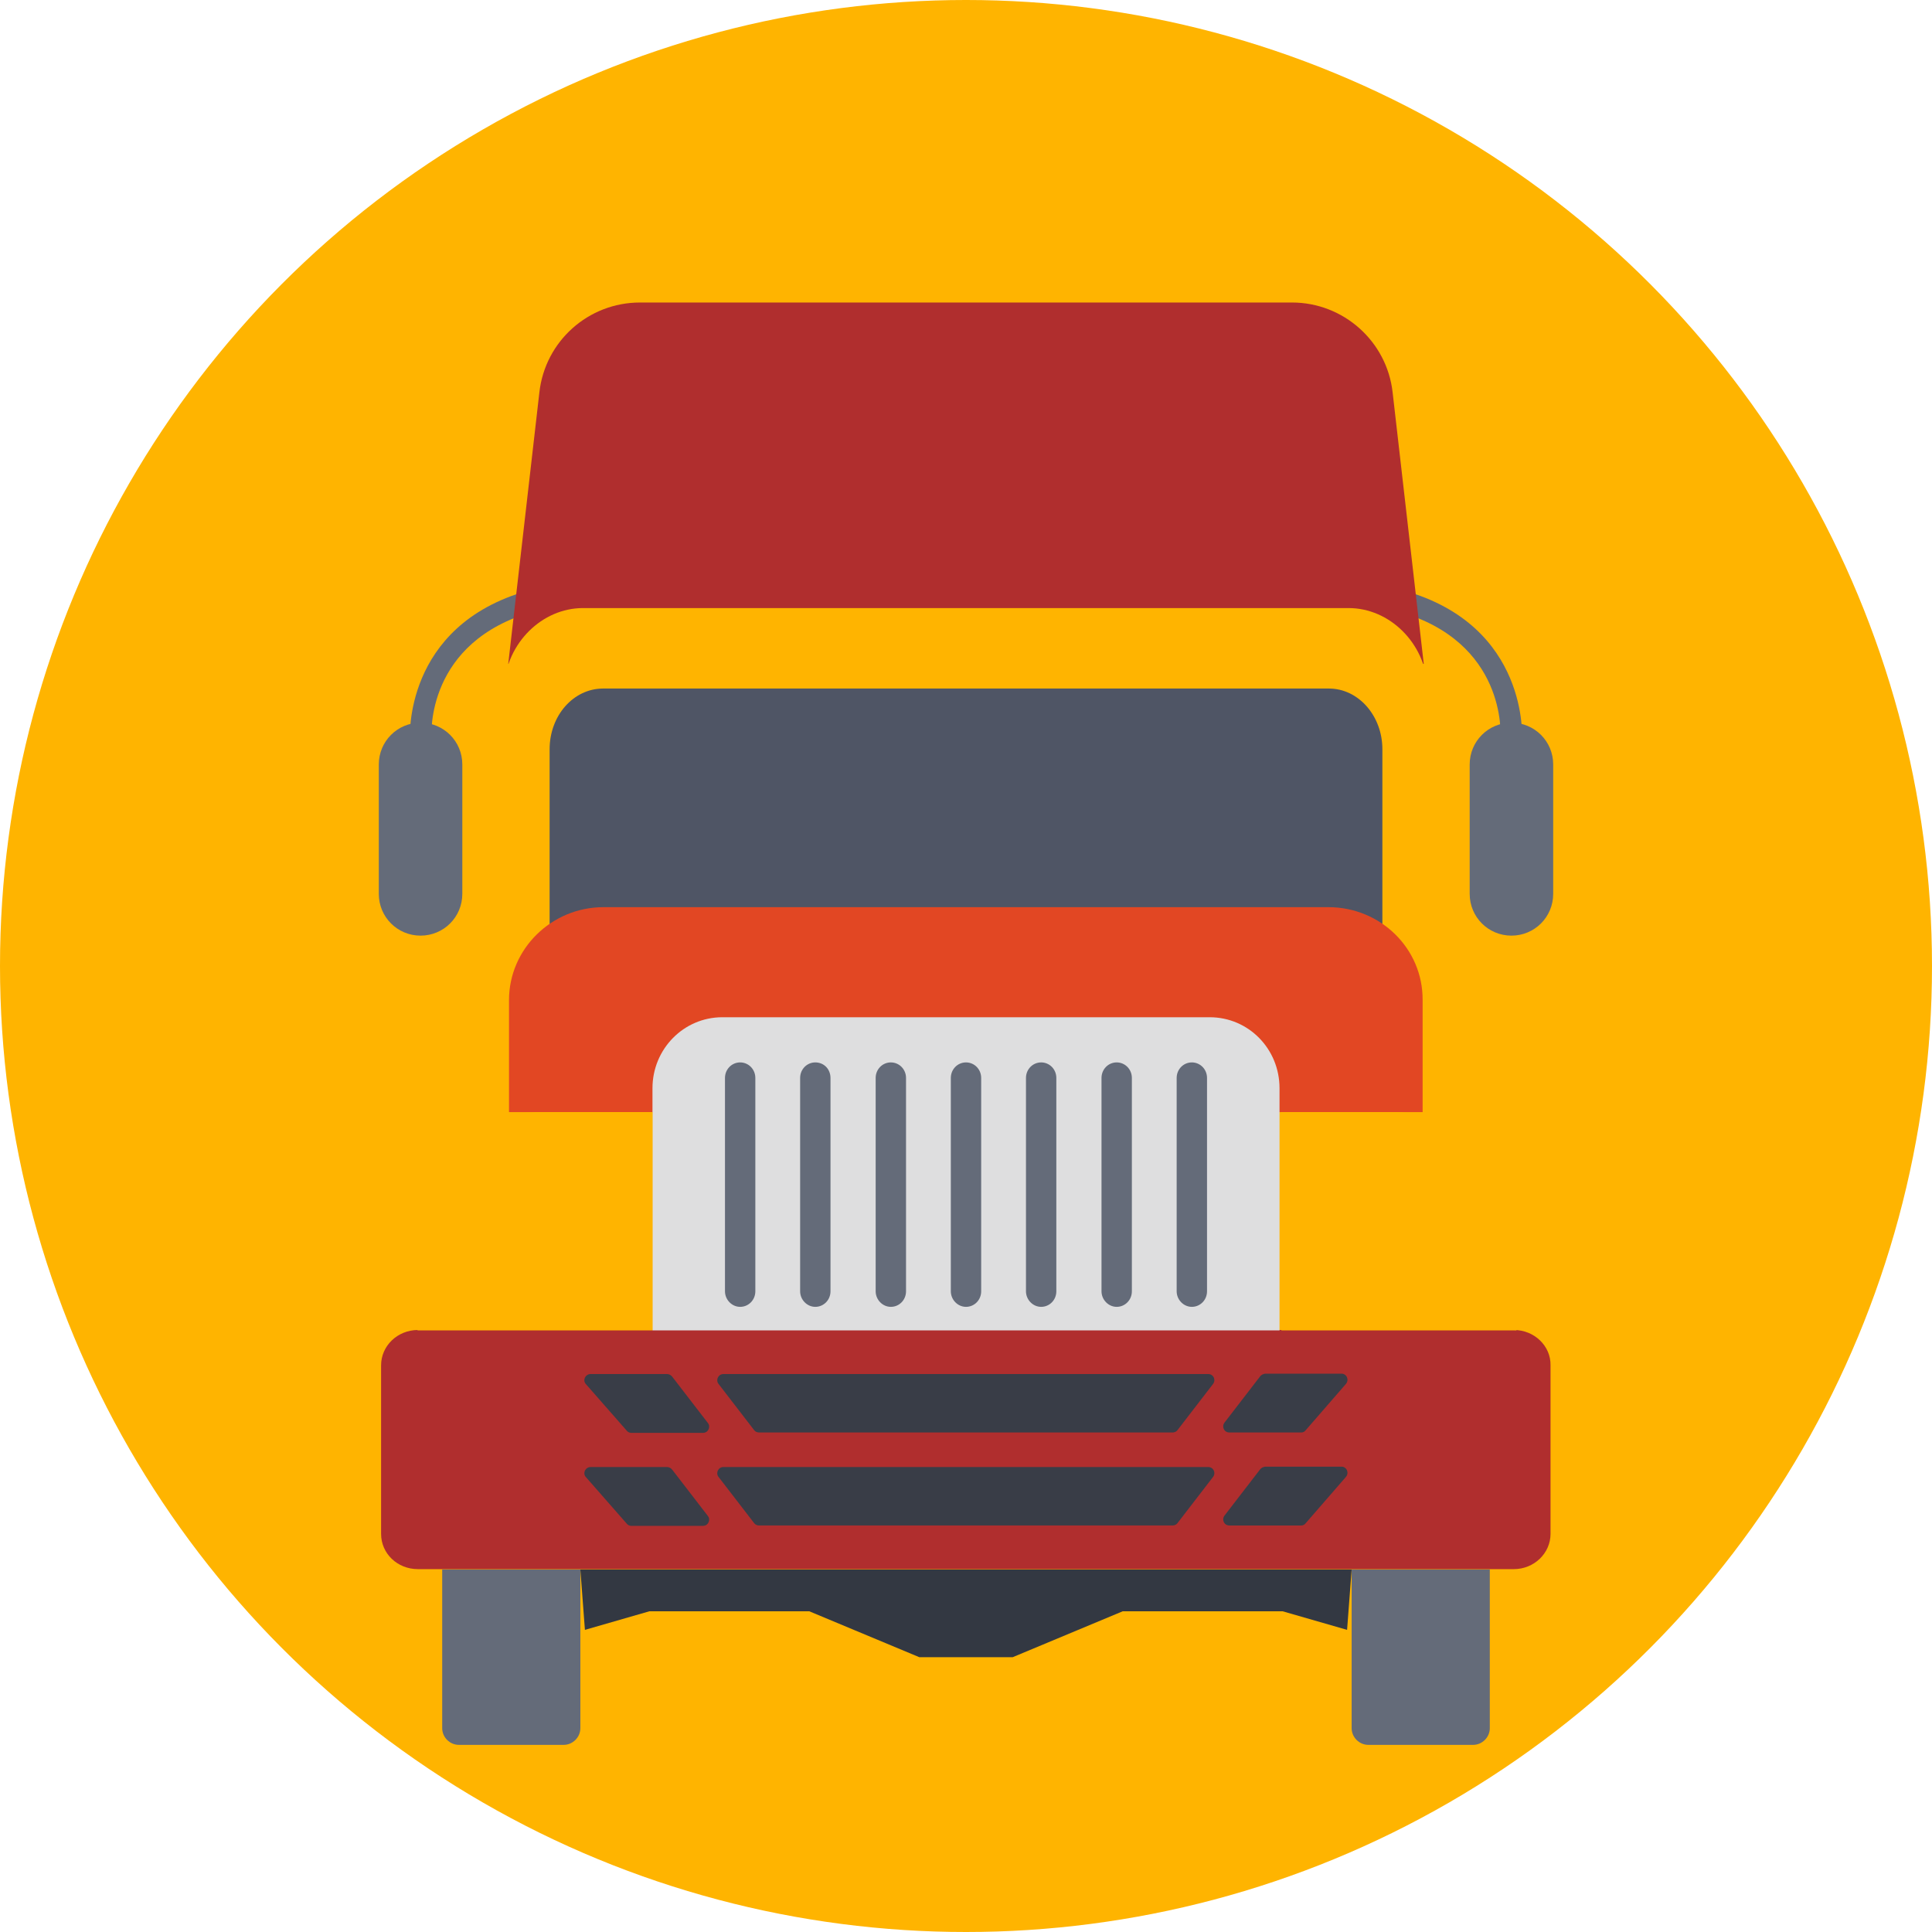 <svg xmlns="http://www.w3.org/2000/svg" xmlns:xlink="http://www.w3.org/1999/xlink" id="Layer_1" viewBox="0 0 509 509" xml:space="preserve" width="800px" height="800px" fill="#000000"><g id="SVGRepo_bgCarrier" stroke-width="0"></g><g id="SVGRepo_tracerCarrier" stroke-linecap="round" stroke-linejoin="round"></g><g id="SVGRepo_iconCarrier"> <circle style="fill:#FFB400;" cx="254.5" cy="254.5" r="254.5"></circle> <rect x="119.5" y="49.3" style="fill:#FFB4001F3F7;" width="270" height="253.8"></rect> <g> <path style="fill:#646B79;" d="M108,194.9c0-0.3-1.9-30,31.1-39.3l1.5,5.5c-28.4,8-27,32.3-26.9,33.4L108,194.9z"></path> <path style="fill:#646B79;" d="M110.8,190.4c-6.1,0-11,4.9-11,11v34.1c0,6.1,4.9,11,11,11s11-4.9,11-11v-34.1 C121.8,195.3,116.9,190.4,110.8,190.4z"></path> <path style="fill:#646B79;" d="M401,194.9c0-0.3,1.9-30-31.1-39.3l-1.5,5.5c28.4,8,27,32.3,26.9,33.4L401,194.9z"></path> <path style="fill:#646B79;" d="M398.2,190.4c6.1,0,11,4.9,11,11v34.1c0,6.1-4.9,11-11,11s-11-4.9-11-11v-34.1 C387.2,195.3,392.1,190.4,398.2,190.4z"></path> </g> <path style="fill:#B02E2E02E2E;" d="M366.9,103.4c-1.5-13.5-13-23.7-26.5-23.7H168.6c-13.6,0-25,10.2-26.5,23.7l-8.2,71.5h241.2 L366.9,103.4z"></path> <path style="fill:#FFB4000582F;" d="M376.1,180.8c-0.7-11.4-10-20.6-20.8-20.6H153.6c-10.8,0-20.1,9.2-20.8,20.6l-7.5,118.6h258.2 L376.1,180.8z"></path> <path style="fill:#4F5565;" d="M350.1,181.4H158.9c-7.8,0-14.1,7.1-14.1,16v49.1h219.4v-49.1C364.2,188.6,357.9,181.4,350.1,181.4z"></path> <path style="fill:#E24723;" d="M350,239H159c-13.7,0-24.9,11-24.9,24.5V293h240.7v-29.5C374.9,249.9,363.7,239,350,239z"></path> <path style="fill:#B02E2E02E2E;" d="M398.9,350.4H110.1c-5.4,0-9.7,4.2-9.7,9.3v44.4c0,5.2,4.3,9.3,9.7,9.3h288.7c5.4,0,9.7-4.2,9.7-9.3 v-44.4C408.6,354.6,404.2,350.4,398.9,350.4z"></path> <path style="fill:#DEDEDF;" d="M318.7,268H190.3c-10.2,0-18.4,8.4-18.4,18.7v63.8h165.2v-63.8C337.1,276.3,328.9,268,318.7,268z"></path> <g> <path style="fill:#646B79;" d="M195,279.9c-2.2,0-4,1.8-4,4.1v56.2c0,2.2,1.8,4.1,4,4.1s4-1.8,4-4.1V284 C199,281.7,197.2,279.9,195,279.9z"></path> <path style="fill:#646B79;" d="M214.8,279.9c-2.2,0-4,1.8-4,4.1v56.2c0,2.2,1.8,4.1,4,4.1s4-1.8,4-4.1V284 C218.8,281.7,217.1,279.9,214.8,279.9z"></path> <path style="fill:#646B79;" d="M234.7,279.9c-2.2,0-4,1.8-4,4.1v56.2c0,2.2,1.8,4.1,4,4.1s4-1.8,4-4.1V284 C238.7,281.7,236.9,279.9,234.7,279.9z"></path> <path style="fill:#646B79;" d="M254.5,279.9c-2.2,0-4,1.8-4,4.1v56.2c0,2.2,1.8,4.1,4,4.1c2.2,0,4-1.8,4-4.1V284 C258.5,281.7,256.7,279.9,254.5,279.9z"></path> <path style="fill:#646B79;" d="M274.3,279.9c-2.2,0-4,1.8-4,4.1v56.2c0,2.2,1.8,4.1,4,4.1s4-1.8,4-4.1V284 C278.3,281.7,276.5,279.9,274.3,279.9z"></path> <path style="fill:#646B79;" d="M294.2,279.9c-2.2,0-4,1.8-4,4.1v56.2c0,2.2,1.8,4.1,4,4.1s4-1.8,4-4.1V284 C298.2,281.7,296.4,279.9,294.2,279.9z"></path> <path style="fill:#646B79;" d="M314,279.9c-2.2,0-4,1.8-4,4.1v56.2c0,2.2,1.8,4.1,4,4.1s4-1.8,4-4.1V284 C318,281.7,316.2,279.9,314,279.9z"></path> </g> <path style="fill:#FFB4000582F;" d="M142.1,293c-17.7,0-32.1,14.4-32.1,32.1v25.4h61.9V293H142.1z"></path> <circle style="fill:#FFB400FFFFC;" cx="140.4" cy="327.1" r="12.5"></circle> <path style="fill:#FFB4000582F;" d="M367.4,293c17.7,0,32.1,14.4,32.1,32.1v25.4h-61.9V293H367.4z"></path> <circle style="fill:#FFB400FFFFC;" cx="368.6" cy="327.1" r="12.5"></circle> <g> <path style="fill:#393D47;" d="M310.2,376.8l9.4-12.2c0.8-1.1,0.1-2.6-1.3-2.6H190.6c-1.4,0-2.1,1.6-1.3,2.6l9.4,12.2 c0.3,0.4,0.8,0.6,1.3,0.6h108.9C309.4,377.4,309.9,377.2,310.2,376.8z"></path> <path style="fill:#393D47;" d="M175.7,362h-20.1c-1.4,0-2.2,1.7-1.2,2.7l10.7,12.2c0.3,0.4,0.8,0.6,1.2,0.6h18.9 c1.4,0,2.1-1.6,1.3-2.6l-9.4-12.2C176.7,362.2,176.2,362,175.7,362z"></path> <path style="fill:#393D47;" d="M332,362.6l-9.4,12.2c-0.8,1.1-0.1,2.6,1.3,2.6h18.9c0.5,0,0.9-0.2,1.2-0.6l10.6-12.2 c0.9-1.1,0.2-2.7-1.2-2.7h-20.1C332.8,362,332.3,362.2,332,362.6z"></path> <path style="fill:#393D47;" d="M310.2,401.3l9.4-12.2c0.8-1.1,0.1-2.6-1.3-2.6H190.6c-1.4,0-2.1,1.6-1.3,2.6l9.4,12.2 c0.3,0.4,0.8,0.6,1.3,0.6h108.9C309.4,401.9,309.9,401.7,310.2,401.3z"></path> <path style="fill:#393D47;" d="M175.7,386.5h-20.1c-1.4,0-2.2,1.7-1.2,2.7l10.7,12.2c0.3,0.4,0.8,0.6,1.2,0.6h18.9 c1.4,0,2.1-1.6,1.3-2.6l-9.4-12.2C176.7,386.7,176.2,386.5,175.7,386.5z"></path> <path style="fill:#393D47;" d="M332,387.1l-9.4,12.2c-0.8,1.1-0.1,2.6,1.3,2.6h18.9c0.5,0,0.9-0.2,1.2-0.6l10.6-12.2 c0.9-1.1,0.2-2.7-1.2-2.7h-20.1C332.8,386.5,332.3,386.7,332,387.1z"></path> </g> <g> <path style="fill:#646B79;" d="M116.5,413.5v41.8c0,2.4,2,4.4,4.4,4.4h27.6c2.4,0,4.4-2,4.4-4.4v-41.8H116.5z"></path> <path style="fill:#646B79;" d="M356.1,413.5v41.8c0,2.4,2,4.4,4.4,4.4h27.6c2.4,0,4.4-2,4.4-4.4v-41.8H356.1z"></path> </g> <polygon style="fill:#333842;" points="254.5,413.5 152.9,413.5 154.1,429.4 171.1,424.5 213.2,424.5 242.2,436.6 254.5,436.6 266.8,436.6 295.8,424.5 337.9,424.5 354.9,429.4 356.1,413.5 "></polygon> </g></svg>